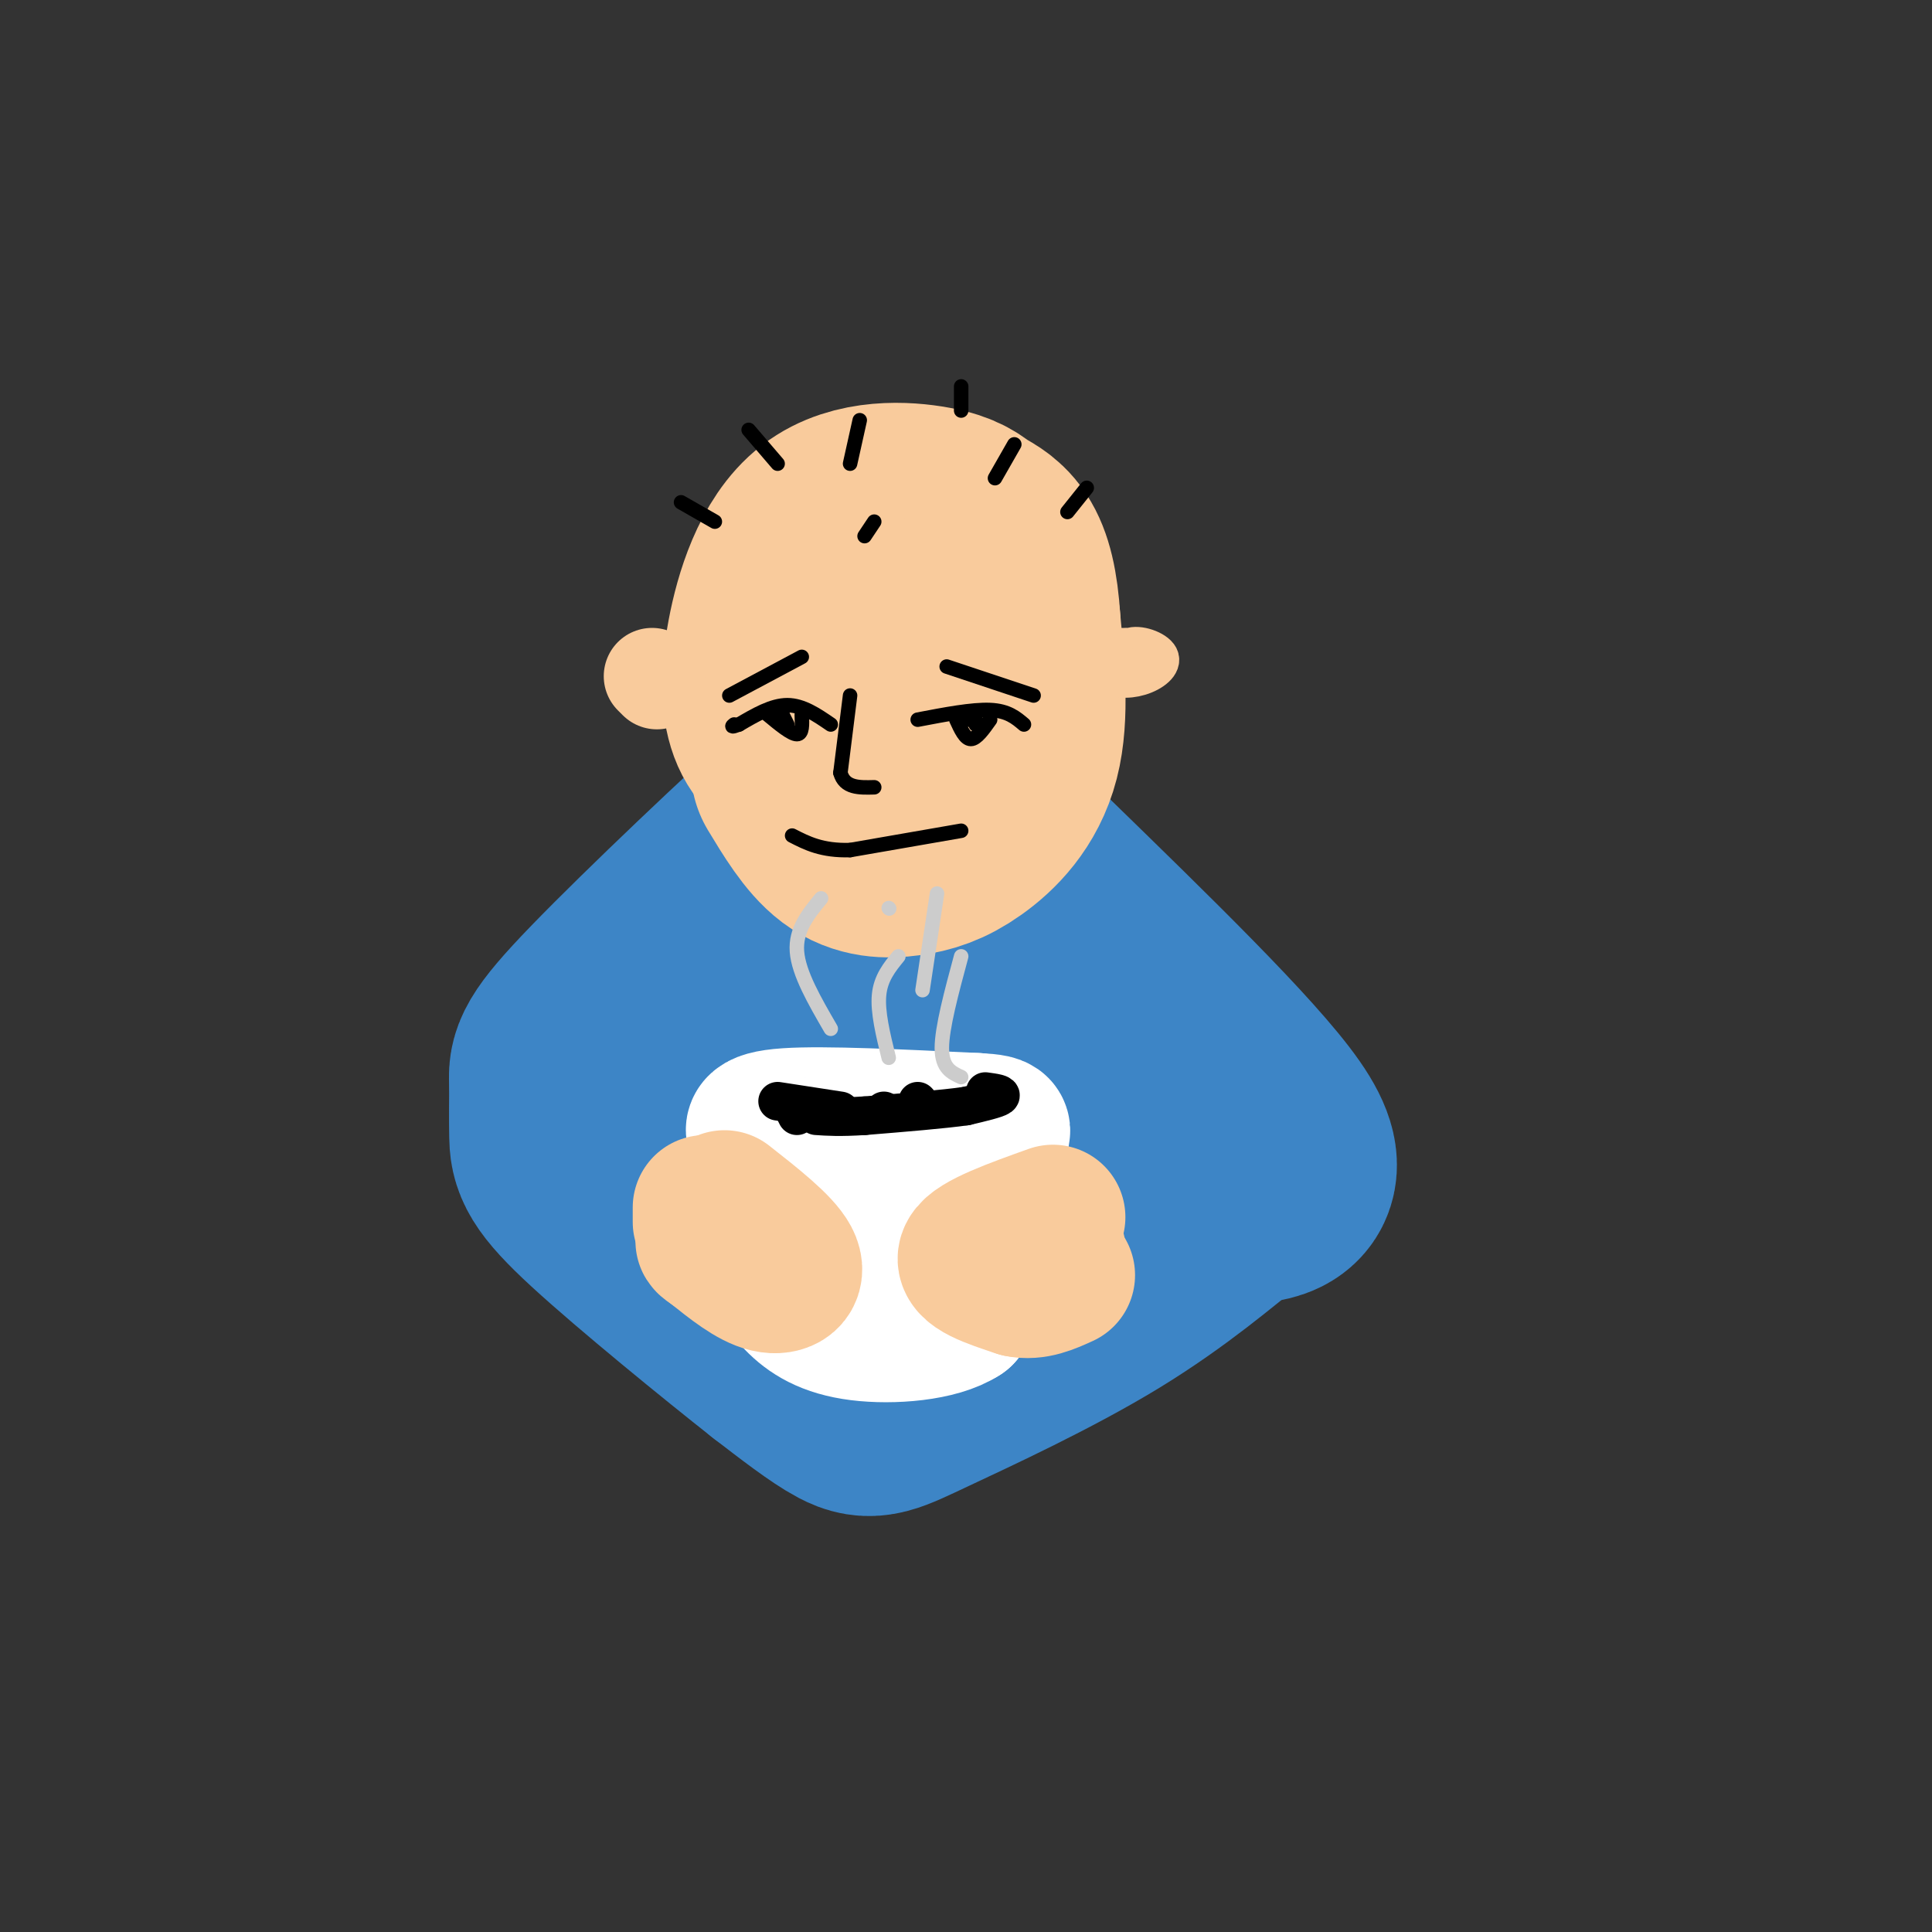 <svg viewBox='0 0 400 400' version='1.1' xmlns='http://www.w3.org/2000/svg' xmlns:xlink='http://www.w3.org/1999/xlink'><rect x="0" y="0" width="400" height="400" fill="#333333" stroke="none"/><g fill='none' stroke='rgb(61,133,198)' stroke-width='50' stroke-linecap='round' stroke-linejoin='round'><path d='M212,183c20.911,20.356 41.822,40.711 49,51c7.178,10.289 0.622,10.511 -3,11c-3.622,0.489 -4.311,1.244 -5,2'/><path d='M253,247c-4.582,3.541 -13.537,11.392 -26,19c-12.463,7.608 -28.432,14.971 -37,19c-8.568,4.029 -9.734,4.722 -13,3c-3.266,-1.722 -8.633,-5.861 -14,-10'/><path d='M163,278c-9.774,-7.690 -27.208,-21.917 -36,-30c-8.792,-8.083 -8.940,-10.024 -9,-13c-0.060,-2.976 -0.030,-6.988 0,-11'/><path d='M118,224c-0.153,-2.748 -0.536,-4.118 10,-15c10.536,-10.882 31.990,-31.276 43,-41c11.010,-9.724 11.574,-8.778 13,-8c1.426,0.778 3.713,1.389 6,2'/><path d='M190,162c8.235,8.398 25.822,28.392 37,42c11.178,13.608 15.948,20.831 18,25c2.052,4.169 1.385,5.285 0,7c-1.385,1.715 -3.490,4.029 -7,6c-3.510,1.971 -8.425,3.601 -18,2c-9.575,-1.601 -23.809,-6.431 -38,-8c-14.191,-1.569 -28.340,0.123 -31,-1c-2.660,-1.123 6.170,-5.062 15,-9'/><path d='M166,226c5.070,-3.738 10.244,-8.584 14,-12c3.756,-3.416 6.093,-5.403 3,-8c-3.093,-2.597 -11.618,-5.806 -17,-6c-5.382,-0.194 -7.623,2.626 -10,6c-2.377,3.374 -4.889,7.302 -1,9c3.889,1.698 14.180,1.168 21,-1c6.820,-2.168 10.168,-5.973 10,-8c-0.168,-2.027 -3.853,-2.277 -7,-2c-3.147,0.277 -5.756,1.079 -7,4c-1.244,2.921 -1.122,7.960 -1,13'/></g>
<g fill='none' stroke='rgb(249,203,156)' stroke-width='50' stroke-linecap='round' stroke-linejoin='round'><path d='M168,159c2.895,4.794 5.789,9.589 9,12c3.211,2.411 6.737,2.440 10,2c3.263,-0.440 6.263,-1.349 10,-4c3.737,-2.651 8.211,-7.043 10,-14c1.789,-6.957 0.895,-16.478 0,-26'/><path d='M207,129c-0.418,-6.766 -1.465,-10.680 -3,-13c-1.535,-2.320 -3.560,-3.047 -5,-4c-1.440,-0.953 -2.295,-2.131 -7,-3c-4.705,-0.869 -13.261,-1.429 -19,3c-5.739,4.429 -8.660,13.846 -10,21c-1.340,7.154 -1.097,12.044 0,15c1.097,2.956 3.049,3.978 5,5'/><path d='M168,153c3.500,1.500 9.750,2.750 16,4'/><path d='M179,131c0.000,0.000 -2.000,9.000 -2,9'/></g>
<g fill='none' stroke='rgb(255,255,255)' stroke-width='30' stroke-linecap='round' stroke-linejoin='round'><path d='M205,238c-12.667,1.667 -25.333,3.333 -33,3c-7.667,-0.333 -10.333,-2.667 -13,-5'/><path d='M159,236c-2.867,-1.711 -3.533,-3.489 4,-4c7.533,-0.511 23.267,0.244 39,1'/><path d='M202,233c6.822,0.378 4.378,0.822 3,5c-1.378,4.178 -1.689,12.089 -2,20'/><path d='M203,258c-1.000,5.667 -2.500,9.833 -4,14'/><path d='M199,272c-4.667,3.095 -14.333,3.833 -21,3c-6.667,-0.833 -10.333,-3.238 -13,-6c-2.667,-2.762 -4.333,-5.881 -6,-9'/><path d='M159,260c-1.867,-7.444 -3.533,-21.556 -1,-22c2.533,-0.444 9.267,12.778 16,26'/><path d='M174,264c3.667,2.833 4.833,-3.083 6,-9'/></g>
<g fill='none' stroke='rgb(249,203,156)' stroke-width='30' stroke-linecap='round' stroke-linejoin='round'><path d='M218,252c-7.917,2.833 -15.833,5.667 -17,8c-1.167,2.333 4.417,4.167 10,6'/><path d='M211,266c3.167,0.667 6.083,-0.667 9,-2'/><path d='M218,259c0.000,0.000 0.100,0.100 0.1,0.1'/><path d='M150,249c5.689,4.467 11.378,8.933 13,12c1.622,3.067 -0.822,4.733 -4,4c-3.178,-0.733 -7.089,-3.867 -11,-7'/><path d='M148,258c-2.000,-1.333 -1.500,-1.167 -1,-1'/><path d='M146,250c0.000,0.000 0.000,3.000 0,3'/></g>
<g fill='none' stroke='rgb(0,0,0)' stroke-width='8' stroke-linecap='round' stroke-linejoin='round'><path d='M204,226c1.833,0.250 3.667,0.500 3,1c-0.667,0.500 -3.833,1.250 -7,2'/><path d='M200,229c-4.667,0.667 -12.833,1.333 -21,2'/><path d='M179,231c-5.167,0.333 -7.583,0.167 -10,0'/><path d='M165,231c0.000,0.000 -1.000,-2.000 -1,-2'/><path d='M161,228c0.000,0.000 13.000,2.000 13,2'/><path d='M183,230c0.000,0.000 0.100,0.100 0.1,0.1'/><path d='M190,228c0.000,0.000 0.100,0.100 0.1,0.1'/></g>
<g fill='none' stroke='rgb(204,204,204)' stroke-width='3' stroke-linecap='round' stroke-linejoin='round'><path d='M199,223c-2.000,-0.917 -4.000,-1.833 -4,-6c0.000,-4.167 2.000,-11.583 4,-19'/><path d='M184,219c-1.167,-4.750 -2.333,-9.500 -2,-13c0.333,-3.500 2.167,-5.750 4,-8'/><path d='M184,188c0.000,0.000 0.100,0.100 0.1,0.1'/><path d='M172,213c-3.333,-5.750 -6.667,-11.500 -7,-16c-0.333,-4.500 2.333,-7.750 5,-11'/></g>
<g fill='none' stroke='rgb(0,0,0)' stroke-width='3' stroke-linecap='round' stroke-linejoin='round'><path d='M212,150c-1.667,-1.417 -3.333,-2.833 -7,-3c-3.667,-0.167 -9.333,0.917 -15,2'/><path d='M205,149c-1.417,2.000 -2.833,4.000 -4,4c-1.167,0.000 -2.083,-2.000 -3,-4'/><path d='M202,149c0.000,0.000 0.000,1.000 0,1'/><path d='M202,149c0.000,0.000 -2.000,0.000 -2,0'/><path d='M172,150c-2.917,-2.000 -5.833,-4.000 -9,-4c-3.167,0.000 -6.583,2.000 -10,4'/><path d='M153,150c-1.833,0.667 -1.417,0.333 -1,0'/><path d='M166,148c0.083,2.000 0.167,4.000 -1,4c-1.167,0.000 -3.583,-2.000 -6,-4'/><path d='M162,148c0.000,0.000 0.000,2.000 0,2'/><path d='M162,148c0.000,0.000 1.000,2.000 1,2'/><path d='M214,144c0.000,0.000 -18.000,-6.000 -18,-6'/><path d='M151,144c0.000,0.000 15.000,-8.000 15,-8'/><path d='M176,144c0.000,0.000 -2.000,16.000 -2,16'/><path d='M174,160c0.833,3.167 3.917,3.083 7,3'/><path d='M199,172c0.000,0.000 -23.000,4.000 -23,4'/><path d='M176,176c-5.833,0.167 -8.917,-1.417 -12,-3'/><path d='M161,96c0.000,0.000 -6.000,-7.000 -6,-7'/><path d='M176,96c0.000,0.000 2.000,-9.000 2,-9'/><path d='M206,99c0.000,0.000 4.000,-7.000 4,-7'/><path d='M221,106c0.000,0.000 4.000,-5.000 4,-5'/><path d='M199,85c0.000,0.000 0.000,-5.000 0,-5'/><path d='M148,108c0.000,0.000 -7.000,-4.000 -7,-4'/><path d='M179,111c0.000,0.000 2.000,-3.000 2,-3'/></g>
<g fill='none' stroke='rgb(249,203,156)' stroke-width='20' stroke-linecap='round' stroke-linejoin='round'><path d='M136,141c0.000,0.000 -1.000,-1.000 -1,-1'/></g>
<g fill='none' stroke='rgb(249,203,156)' stroke-width='8' stroke-linecap='round' stroke-linejoin='round'><path d='M233,139c0.477,-2.624 0.954,-5.247 0,-5c-0.954,0.247 -3.338,3.365 -3,5c0.338,1.635 3.400,1.789 6,1c2.600,-0.789 4.738,-2.520 4,-4c-0.738,-1.480 -4.354,-2.709 -6,-2c-1.646,0.709 -1.323,3.354 -1,6'/><path d='M233,140c0.689,0.400 2.911,-1.600 3,-3c0.089,-1.400 -1.956,-2.200 -4,-3'/><path d='M233,138c0.000,0.000 0.100,0.100 0.1,0.1'/></g>
<g fill='none' stroke='rgb(204,204,204)' stroke-width='3' stroke-linecap='round' stroke-linejoin='round'><path d='M191,205c0.000,0.000 3.000,-20.000 3,-20'/></g>
<g fill='none' stroke='rgb(249,203,156)' stroke-width='3' stroke-linecap='round' stroke-linejoin='round'><path d='M190,155c0.000,0.000 2.000,0.000 2,0'/><path d='M202,159c0.000,0.000 0.100,0.100 0.1,0.1'/><path d='M167,156c0.000,0.000 -4.000,2.000 -4,2'/><path d='M154,162c0.000,0.000 0.100,0.100 0.1,0.1'/></g>
</svg>